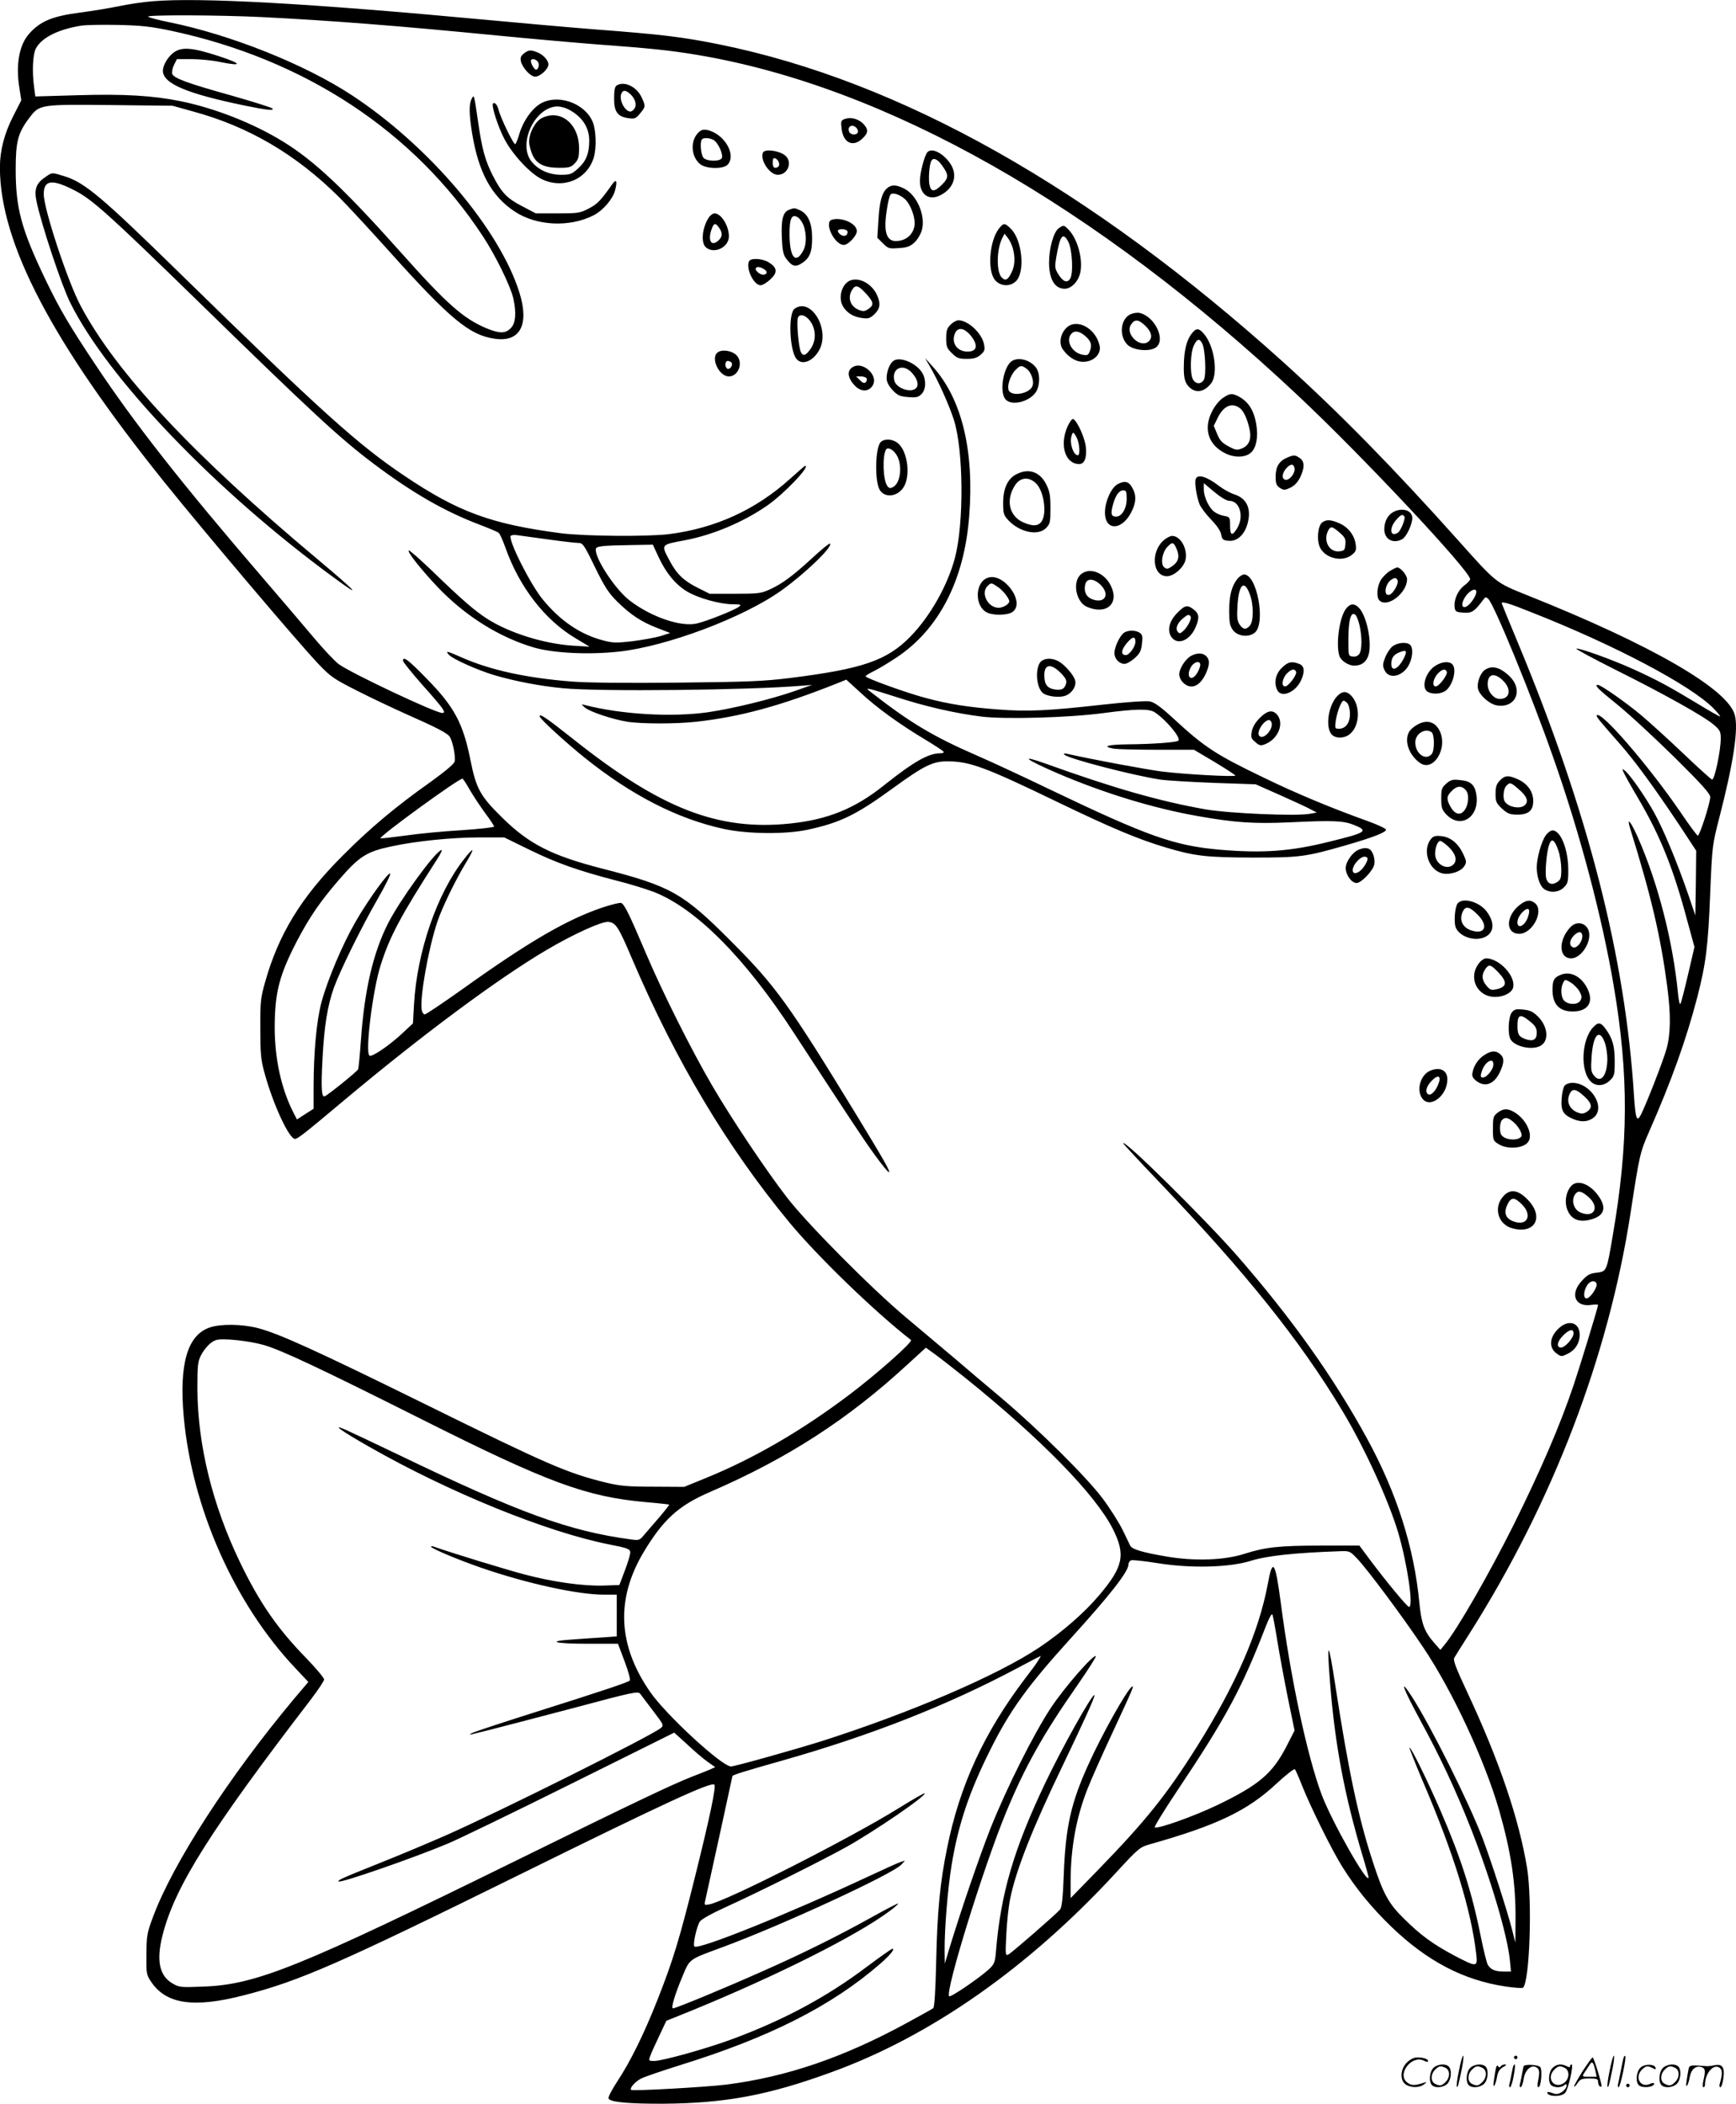 <svg version="1.0" xmlns="http://www.w3.org/2000/svg"
  viewBox="0 0 990.663 1200.117"
 preserveAspectRatio="xMidYMid meet">
<g transform="translate(-0.048,1200.728) scale(0.1,-0.1)"
fill="#000000" stroke="none">
<path d="M870 12000 c-52 -4 -140 -17 -195 -29 -55 -11 -152 -27 -215 -35
-160 -21 -229 -49 -293 -121 -56 -62 -77 -175 -57 -302 l12 -78 -46 -90 c-51
-100 -76 -196 -76 -295 1 -430 297 -995 939 -1794 235 -292 770 -923 881
-1039 68 -71 87 -84 220 -151 80 -41 204 -99 275 -131 183 -81 243 -112 254
-134 17 -30 32 -114 26 -138 -3 -14 -54 -56 -138 -117 -201 -142 -347 -265
-502 -421 -237 -237 -366 -449 -443 -725 -24 -85 -27 -112 -26 -260 0 -140 3
-178 23 -250 48 -179 141 -380 175 -380 15 0 55 31 281 221 448 375 877 693
1153 856 154 91 317 165 354 161 43 -4 58 -28 137 -214 248 -580 540 -1069
895 -1499 162 -196 490 -513 695 -672 13 -10 -196 -195 -354 -314 -272 -205
-544 -363 -820 -475 l-120 -49 -175 1 c-148 0 -190 4 -270 23 -224 55 -328
100 -1040 451 -622 306 -829 400 -949 431 -91 23 -211 25 -274 3 -127 -43
-175 -208 -148 -509 47 -519 288 -1064 634 -1431 l77 -82 -83 -98 c-372 -445
-689 -936 -802 -1239 -35 -93 -38 -108 -39 -216 -1 -110 0 -117 26 -156 85
-129 243 -153 532 -78 316 81 542 180 1576 690 819 404 1089 529 1107 511 11
-10 -25 -182 -108 -516 -91 -366 -127 -484 -216 -710 -79 -200 -157 -357 -230
-467 -30 -46 -53 -89 -50 -97 8 -21 115 -31 317 -30 350 3 594 48 953 179 567
205 1128 598 1626 1139 127 138 137 146 190 161 387 109 562 193 728 349 52
48 98 84 103 80 4 -5 23 -47 41 -94 48 -120 166 -360 228 -460 79 -126 166
-233 283 -346 203 -195 410 -303 648 -339 52 -8 98 -11 102 -7 38 38 53 493
23 682 -46 280 -159 613 -339 998 -66 141 -84 187 -77 201 6 10 45 74 89 142
474 749 791 1578 917 2394 51 333 54 347 106 466 127 288 212 525 275 767 50
194 62 291 74 597 11 266 12 272 51 424 82 318 111 510 89 590 -40 148 -476
400 -1183 682 -182 73 -176 68 -393 311 -370 414 -680 730 -999 1018 -1104
995 -2185 1604 -3220 1814 -210 42 -319 56 -715 86 -140 11 -421 36 -625 55
-996 93 -1626 128 -1895 105z m621 -90 c399 -20 772 -49 1344 -105 193 -19
445 -41 560 -50 325 -24 428 -35 585 -61 1079 -181 2269 -855 3427 -1943 368
-345 983 -1001 983 -1048 0 -6 -16 -23 -35 -37 -36 -28 -60 -83 -53 -126 3
-22 9 -25 50 -28 48 -3 62 6 113 74 12 17 15 17 29 4 35 -35 249 -557 369
-901 154 -436 280 -914 346 -1304 87 -511 85 -902 -5 -1425 -35 -207 -35 -206
-91 -213 -39 -4 -54 -12 -85 -46 -70 -74 -41 -151 52 -138 22 3 40 3 40 0 0
-12 -101 -343 -139 -456 -78 -232 -188 -486 -342 -797 -142 -284 -324 -601
-396 -687 l-23 -28 -35 40 c-57 65 -73 109 -85 230 -30 315 -129 626 -298 935
-192 352 -433 690 -743 1045 -181 207 -649 669 -649 640 0 -3 91 -101 203
-218 498 -522 804 -903 1047 -1307 126 -209 264 -510 320 -698 52 -179 88
-422 61 -422 -10 0 -134 150 -225 272 l-58 78 -217 0 c-241 0 -319 -9 -436
-46 -116 -38 -287 -44 -450 -16 -139 24 -195 41 -205 62 -4 8 -24 49 -44 91
-21 42 -72 123 -115 180 -93 123 -359 387 -576 571 -83 69 -206 174 -275 233
-69 58 -190 160 -270 227 -197 165 -562 533 -678 683 -119 154 -316 448 -428
640 -119 204 -283 531 -378 755 -95 223 -122 279 -141 286 -7 3 -55 -9 -107
-26 -205 -70 -416 -192 -802 -468 -110 -78 -205 -142 -212 -142 -6 0 -14 11
-17 25 -12 67 37 347 89 503 26 79 104 240 165 340 22 36 38 67 35 69 -2 3
-23 -19 -45 -48 -156 -196 -271 -531 -288 -832 l-6 -108 -61 -57 c-74 -69
-172 -136 -187 -127 -26 16 18 372 63 514 52 165 114 282 322 605 21 32 32 56
25 54 -39 -13 -237 -286 -305 -420 -85 -169 -134 -380 -154 -666 -6 -84 -13
-158 -16 -165 -5 -12 -173 -148 -191 -154 -18 -6 -21 48 -12 217 10 186 28
298 65 403 36 99 157 345 249 505 42 73 75 138 72 145 -5 17 -126 -149 -198
-275 -76 -132 -159 -330 -194 -458 -28 -105 -45 -287 -45 -486 l0 -122 -47
-30 -48 -31 -19 37 c-70 136 -108 308 -108 491 1 197 26 294 126 488 74 140
130 223 244 355 114 131 155 157 297 187 138 30 345 51 502 51 l141 0 143 -70
c155 -76 277 -119 492 -175 77 -19 173 -49 216 -65 241 -93 521 -374 801 -804
322 -493 398 -609 463 -698 39 -54 75 -98 80 -98 11 0 -26 66 -181 320 -390
639 -465 743 -722 1000 -270 271 -342 312 -725 410 -297 76 -425 141 -581 295
-122 120 -146 163 -178 322 -42 214 -94 310 -252 470 -104 107 -134 129 -134
101 0 -7 50 -69 111 -138 124 -139 138 -160 113 -160 -39 0 -518 226 -590 278
-23 17 -88 86 -145 154 -57 68 -185 218 -284 333 -468 544 -739 889 -962 1225
-150 225 -203 316 -283 482 -138 288 -170 407 -170 629 0 159 13 209 78 294
58 77 60 77 467 73 l350 -4 115 -32 c318 -86 590 -245 837 -491 45 -45 174
-184 286 -309 345 -384 456 -476 599 -497 146 -22 200 79 143 262 -113 362
-516 837 -955 1126 -269 177 -692 346 -1046 418 -60 12 -113 26 -118 31 -14
11 398 10 645 -2z m-515 -78 c764 -163 1388 -574 1781 -1174 71 -108 155 -279
172 -350 19 -82 15 -145 -14 -173 -30 -31 -63 -31 -135 -2 -135 56 -229 139
-498 441 -318 356 -489 517 -667 626 -169 104 -388 190 -584 230 -159 32 -322
42 -587 34 l-242 -7 -7 54 c-12 85 -8 185 10 219 32 62 127 110 260 131 27 4
122 6 210 4 131 -3 186 -9 301 -33z m7441 -3228 c-22 -42 -55 -70 -68 -57 -14
14 12 66 43 87 30 21 43 5 25 -30z m321 -89 c476 -187 913 -418 1042 -550 24
-25 40 -45 36 -45 -5 0 -63 33 -130 74 -159 96 -229 134 -361 194 -123 56
-313 124 -329 119 -6 -2 95 -56 224 -121 275 -137 504 -265 560 -313 36 -31
40 -39 40 -79 0 -70 -35 -234 -49 -234 -5 0 -78 66 -162 146 -85 81 -194 180
-244 222 -87 73 -229 172 -246 172 -23 0 0 -23 108 -110 65 -52 211 -187 326
-300 160 -158 207 -211 207 -230 0 -33 -60 -220 -71 -220 -4 0 -49 60 -98 133
-180 263 -452 579 -478 554 -6 -6 11 -27 131 -163 87 -99 193 -244 340 -464
l96 -146 -2 -184 -3 -185 -39 115 c-65 189 -144 379 -198 475 -52 93 -136 213
-165 236 -15 12 -16 12 -9 -6 4 -11 41 -78 83 -149 128 -217 202 -401 282
-701 l41 -150 -36 -155 c-20 -85 -39 -161 -44 -169 -4 -8 -10 18 -14 60 -29
296 -113 625 -228 887 -42 95 -67 124 -44 50 120 -386 173 -612 211 -901 21
-161 19 -267 -4 -352 -19 -69 -116 -317 -147 -378 -23 -43 -30 -23 -39 108
-49 792 -263 1627 -664 2589 -50 120 -91 220 -91 222 0 12 44 -1 168 -51z
m-6057 -1013 c18 -31 56 -89 85 -129 30 -40 54 -76 54 -81 0 -5 -84 -14 -187
-21 -104 -6 -249 -20 -323 -31 -74 -10 -136 -17 -138 -15 -10 10 455 348 468
340 5 -3 23 -31 41 -63z m6431 -2827 c-6 -29 -41 -75 -58 -75 -26 0 -11 72 20
92 19 14 41 3 38 -17z m-7605 -341 c102 -30 319 -132 903 -425 719 -361 935
-440 1275 -471 72 -6 132 -13 134 -14 2 -2 -25 -36 -60 -77 -35 -40 -74 -86
-87 -101 -21 -25 -27 -27 -70 -21 -352 47 -636 150 -1325 482 -144 69 -282
134 -307 145 -81 35 -23 -7 135 -97 459 -262 1018 -489 1375 -559 97 -19 115
-25 117 -42 2 -10 -12 -57 -30 -104 l-32 -85 -89 -3 c-115 -4 -289 20 -451 63
-100 26 -414 122 -522 160 -7 2 -13 2 -13 -1 0 -10 157 -76 285 -120 260 -90
553 -154 701 -154 l74 0 0 -119 0 -119 -82 -6 c-46 -3 -125 -8 -175 -12 -149
-10 -96 -24 91 -24 l173 0 38 -101 c22 -58 34 -104 29 -109 -12 -11 -149 -57
-551 -184 -183 -58 -341 -110 -350 -116 -16 -10 -16 -10 2 -6 11 3 58 14 105
26 47 12 255 66 464 121 359 96 379 100 391 82 7 -10 41 -54 74 -98 59 -78 61
-80 42 -96 -55 -45 -920 -477 -1226 -612 -93 -41 -262 -112 -375 -157 -220
-88 -244 -99 -237 -106 10 -11 428 134 623 216 54 22 368 174 696 337 l596
296 74 -67 c40 -38 92 -82 116 -99 l44 -31 -29 -13 c-15 -7 -62 -25 -103 -41
-114 -45 -319 -142 -980 -467 -1271 -625 -1509 -721 -1815 -731 -122 -5 -132
-4 -170 18 -76 44 -94 133 -56 279 71 276 272 594 846 1342 41 54 75 105 75
113 0 9 -46 64 -103 123 -164 168 -266 316 -377 546 -157 326 -241 667 -243
985 0 138 2 159 20 195 24 45 59 80 88 88 40 11 189 -5 272 -29z m4003 -188
c432 -348 741 -664 841 -861 74 -147 60 -215 -77 -377 -83 -99 -211 -211 -344
-300 -238 -159 -739 -374 -1245 -535 -153 -48 -492 -143 -513 -143 -52 0 -371
294 -462 426 -184 266 -196 529 -37 796 113 188 200 267 382 345 441 191 783
412 1124 726 l105 96 50 -36 c28 -20 107 -82 176 -137z m2234 -1029 c59 -61
265 -338 381 -512 166 -248 348 -640 430 -923 69 -242 95 -416 94 -622 l-1
-135 -19 75 c-31 119 -117 384 -166 515 -76 202 -296 643 -406 814 -76 117
-49 44 46 -131 113 -207 203 -398 290 -619 114 -289 210 -612 224 -757 l6 -62
-42 0 c-49 0 -76 12 -91 40 -6 11 -24 84 -40 163 -50 250 -114 449 -228 712
-74 171 -171 369 -178 362 -2 -2 32 -88 76 -192 176 -410 276 -734 305 -988 8
-73 3 -73 -127 -5 -120 64 -190 115 -286 210 -87 85 -118 141 -177 323 -82
249 -139 517 -214 1005 -40 261 -50 268 -31 24 28 -359 83 -649 186 -993 19
-62 34 -118 34 -123 0 -52 -208 314 -267 470 -83 222 -177 662 -233 1091 -32
243 -47 265 -75 111 -51 -272 -181 -571 -403 -925 -175 -278 -293 -425 -568
-708 l-154 -158 0 93 c0 192 32 367 96 529 20 52 85 198 144 324 118 254 124
269 110 260 -28 -17 -175 -279 -250 -447 -98 -216 -129 -355 -139 -624 -5
-136 -11 -186 -21 -200 -22 -26 -272 -244 -294 -256 -18 -10 -19 -6 -13 113 3
68 13 160 22 204 33 163 127 401 295 750 127 265 192 407 186 412 -11 11 -188
-306 -281 -502 -179 -376 -254 -630 -281 -960 -5 -62 -10 -73 -38 -100 -55
-51 -221 -164 -229 -156 -25 24 195 734 323 1045 108 262 212 448 409 730 61
88 108 162 105 165 -13 13 -178 -177 -255 -292 -101 -153 -253 -457 -347 -692
-63 -161 -167 -463 -236 -690 l-24 -80 -1 75 c-1 122 18 356 40 488 38 231 99
413 220 656 114 228 211 362 459 636 227 250 330 382 330 422 0 10 7 21 15 24
8 3 76 -4 150 -16 191 -31 411 -25 533 13 92 29 250 46 511 55 52 2 56 0 95
-41z m-455 -467 c12 -74 39 -220 60 -325 l39 -190 -45 -88 c-81 -158 -157
-222 -397 -338 -130 -62 -333 -135 -356 -127 -5 2 53 97 130 212 276 412 368
584 501 928 19 50 36 82 40 75 4 -6 16 -73 28 -147z m-1365 -117 c-9 -16 -43
-62 -75 -103 -234 -309 -372 -609 -444 -966 -40 -195 -56 -363 -62 -641 -4
-174 -10 -266 -17 -272 -6 -5 -75 -43 -152 -85 -362 -197 -685 -307 -1029
-351 -114 -14 -535 -38 -543 -30 -10 10 23 47 56 64 21 11 119 44 217 75 514
159 869 338 1148 580 56 49 87 86 70 86 -5 0 -70 -46 -145 -102 -225 -170
-471 -303 -765 -412 -144 -54 -402 -126 -449 -126 -32 0 -33 1 -23 28 5 15 28
66 51 114 l41 87 151 61 c487 200 937 426 1123 565 29 21 51 41 49 43 -3 2
-70 -33 -149 -77 -200 -111 -398 -209 -622 -308 -210 -94 -498 -213 -514 -213
-13 0 9 75 55 185 42 99 32 92 230 165 331 122 972 417 1019 471 l20 22 -25
-8 c-14 -4 -97 -42 -185 -83 -467 -218 -970 -420 -992 -399 -10 10 13 114 31
142 8 13 71 48 153 85 187 85 551 267 684 341 161 90 458 293 446 306 -3 2
-69 -36 -148 -85 -279 -173 -980 -529 -1081 -549 -27 -5 -29 -4 -24 18 15 65
156 711 156 714 0 6 66 27 286 89 507 144 940 314 1344 529 69 37 127 67 129
67 2 0 -5 -12 -15 -27z M2990 11702 c-18 -14 -21 -25 -17 -45 10 -38 55 -87
81 -87 29 0 76 43 76 70 0 24 -31 57 -66 70 -36 14 -49 12 -74 -8z m79 -46
c12 -14 5 -46 -10 -46 -9 0 -29 33 -29 49 0 16 25 14 39 -3z M3520 11520 c-11
-7 -15 -27 -15 -75 0 -77 20 -103 82 -112 35 -5 42 -2 66 27 32 38 33 42 7 96
-29 58 -98 90 -140 64z m78 -50 c31 -29 39 -68 18 -88 -12 -13 -20 -14 -34 -6
-25 16 -45 62 -38 90 8 29 25 31 54 4z M2692 11443 c-16 -29 -15 -89 3 -198
36 -220 110 -357 242 -444 125 -83 314 -92 451 -22 53 27 109 92 122 141 15
55 8 70 -16 36 -66 -94 -84 -112 -133 -138 -50 -26 -61 -28 -178 -28 l-125 0
-80 42 c-85 44 -116 77 -165 173 -43 84 -62 152 -83 299 -25 170 -24 166 -38
139z M3083 11415 c-49 -30 -98 -100 -119 -172 -8 -29 -19 -55 -23 -58 -9 -5
-85 151 -96 198 -7 27 -22 43 -31 34 -11 -11 28 -132 64 -201 47 -91 151 -202
217 -232 122 -57 256 0 294 125 17 59 13 160 -8 207 -48 106 -201 157 -298 99z
m160 -31 c78 -40 120 -102 120 -179 0 -73 -18 -118 -64 -159 -35 -32 -45 -36
-96 -36 -70 0 -133 29 -171 78 -78 102 23 312 151 312 15 0 42 -7 60 -16z
M3093 11334 c-38 -19 -73 -84 -73 -135 0 -19 9 -52 19 -75 24 -53 68 -74 153
-74 56 0 68 3 89 26 20 21 24 36 24 87 -1 139 -106 223 -212 171z M4820 11328
c-20 -7 -22 -13 -17 -54 9 -82 65 -109 119 -57 35 33 35 53 3 86 -28 27 -71
38 -105 25z m70 -53 c6 -8 9 -19 5 -25 -10 -16 -42 -12 -49 6 -12 32 21 47 44
19z M3983 11248 c-45 -48 -38 -137 14 -178 35 -27 132 -28 156 -2 52 57 -21
178 -118 198 -24 4 -35 0 -52 -18z m89 -39 c27 -15 60 -89 46 -106 -15 -18
-83 -16 -102 3 -16 15 -23 94 -9 107 10 10 42 8 65 -4z M4354 11136 c-17 -43
39 -126 85 -126 60 0 86 77 40 112 -36 27 -116 37 -125 14z m90 -53 c8 -19 -1
-33 -20 -33 -9 0 -14 11 -14 30 0 21 4 28 14 24 8 -3 17 -12 20 -21z M5292
11138 c-17 -21 -42 -119 -42 -163 0 -79 53 -115 118 -81 81 42 101 121 49 189
-43 56 -102 82 -125 55z m81 -70 c42 -57 43 -74 4 -113 -45 -45 -64 -45 -73 1
-6 35 0 117 12 135 11 18 33 9 57 -23z M259 10997 c-52 -35 -65 -69 -50 -139
27 -130 142 -476 192 -577 214 -433 834 -1079 1509 -1572 163 -120 128 -81
-95 106 -709 593 -1151 1064 -1354 1447 -74 138 -211 554 -211 638 0 82 49 87
180 19 98 -51 193 -136 695 -625 666 -650 816 -788 1010 -934 221 -166 403
-270 600 -345 55 -21 105 -42 111 -47 6 -4 24 -43 39 -86 80 -225 225 -412
400 -516 l80 -48 -97 6 c-164 11 -359 72 -484 151 -73 46 -151 114 -316 274
-71 68 -131 121 -135 118 -9 -9 69 -107 166 -210 157 -164 348 -284 546 -343
112 -33 316 -43 488 -24 274 30 712 195 927 349 137 98 294 250 277 267 -3 4
-48 -33 -100 -81 -113 -104 -174 -149 -245 -181 -48 -22 -66 -24 -198 -24
l-144 0 -68 34 c-81 41 -120 78 -161 156 -49 92 -51 89 87 115 159 30 333 103
469 197 96 66 251 228 218 228 -2 0 -39 -32 -82 -71 -199 -180 -429 -285 -695
-319 -125 -15 -478 -12 -615 5 -398 52 -587 121 -892 326 -267 179 -475 366
-1285 1158 -448 438 -541 516 -658 553 -74 22 -68 23 -109 -5z m2869 -2067
c79 -11 156 -20 172 -20 26 0 33 -9 95 -137 56 -114 77 -147 128 -198 77 -76
139 -116 230 -151 l72 -28 -57 -18 c-32 -9 -104 -22 -160 -29 -89 -10 -112
-10 -166 5 -128 33 -244 111 -343 232 -71 85 -199 340 -184 364 3 5 20 7 38 4
17 -2 96 -13 175 -24z m630 -99 c43 -93 98 -159 163 -198 63 -38 189 -73 263
-73 46 -1 49 -2 32 -15 -25 -19 -186 -83 -241 -95 -89 -20 -257 37 -378 129
-80 59 -197 234 -197 293 0 20 30 23 211 26 l115 2 32 -69z M5062 10933 c-29
-26 -43 -77 -49 -185 l-6 -97 32 -32 c30 -30 35 -31 91 -27 49 3 65 10 90 33
17 16 35 47 41 69 23 84 -29 204 -104 239 -45 22 -70 21 -95 0z m102 -61 c29
-26 56 -92 56 -138 0 -48 -33 -89 -81 -99 -75 -17 -99 34 -79 167 6 45 16 88
22 95 11 14 52 2 82 -25z M4502 10810 c-34 -14 -44 -55 -40 -157 3 -73 8 -98
24 -120 32 -43 50 -50 81 -33 52 30 68 64 68 148 0 86 -23 139 -70 160 -30 14
-32 14 -63 2z m85 -91 c16 -47 16 -105 -1 -138 -43 -83 -78 -47 -80 83 -1 97
12 126 48 103 12 -8 26 -29 33 -48z M4045 10766 c-37 -56 -46 -143 -17 -169
46 -42 132 -1 132 62 0 60 -44 131 -82 131 -9 0 -25 -11 -33 -24z m59 -58 c21
-30 20 -51 -4 -73 -40 -36 -62 -1 -39 64 13 37 22 39 43 9z M4748 10754 c-48
-14 14 -144 68 -144 25 0 74 52 74 79 0 43 -85 81 -142 65z m88 -65 c3 -6 1
-16 -5 -22 -13 -13 -42 0 -49 21 -5 15 44 16 54 1z M5701 10703 c-53 -67 -67
-233 -25 -290 30 -40 90 -44 124 -8 51 54 33 234 -30 296 -35 36 -43 36 -69 2z
m79 -111 c15 -54 12 -103 -8 -141 -20 -41 -34 -48 -55 -27 -32 33 -30 165 5
229 l11 21 18 -23 c10 -12 23 -39 29 -59z M6042 10705 c-29 -21 -55 -113 -55
-195 0 -95 32 -150 89 -150 39 0 80 43 90 96 14 75 -16 185 -64 237 -30 32
-31 32 -60 12z m55 -77 c23 -46 30 -186 9 -213 -18 -25 -42 -13 -70 34 -16 28
-17 38 -7 96 21 120 37 140 68 83z M4274 10515 c-17 -43 29 -135 67 -135 11 0
36 15 55 33 43 39 41 67 -9 98 -39 23 -105 26 -113 4z m93 -48 c15 -11 8 -27
-11 -27 -20 0 -50 26 -42 38 7 11 31 6 53 -11z M4861 10410 c-55 -13 -82 -101
-48 -154 24 -36 59 -57 107 -63 35 -5 45 -2 71 22 33 33 36 61 13 112 -28 58
-92 96 -143 83z m88 -85 c38 -43 39 -59 6 -81 -21 -14 -30 -14 -55 -4 -50 21
-65 74 -34 118 18 27 36 20 83 -33z M4535 10246 c-38 -27 -29 -243 12 -288 33
-37 96 -10 130 55 61 118 -50 300 -142 233z m92 -75 c30 -45 31 -107 1 -151
-28 -41 -44 -47 -57 -22 -13 24 -26 174 -17 197 10 26 48 14 73 -24z M6453
10215 c-58 -25 -69 -123 -19 -174 32 -32 123 -42 161 -17 61 40 -2 177 -91
198 -12 3 -35 0 -51 -7z m84 -67 c34 -33 42 -65 21 -86 -47 -47 -140 39 -103
94 21 32 43 30 82 -8z M5425 10155 c-20 -19 -25 -34 -25 -78 0 -47 4 -57 33
-85 28 -28 40 -32 84 -32 40 0 58 5 79 23 23 20 26 28 20 60 -12 63 -91 137
-146 137 -11 0 -32 -11 -45 -25z m115 -62 c41 -51 38 -87 -8 -91 -64 -6 -105
44 -83 101 16 40 52 36 91 -10z M6085 10136 c-35 -35 -43 -91 -18 -124 36 -49
83 -74 128 -68 53 6 89 47 81 89 -21 102 -132 162 -191 103z m112 -49 c30 -27
36 -48 23 -82 -9 -24 -14 -27 -43 -21 -62 12 -98 84 -61 121 19 19 49 12 81
-18z M6801 10104 c-30 -38 -44 -98 -45 -185 -1 -56 4 -82 17 -103 37 -55 96
-53 140 6 40 54 17 210 -40 278 -31 37 -46 38 -72 4z m60 -56 c17 -31 24 -180
10 -206 -15 -28 -47 -28 -63 1 -18 33 -15 155 6 195 19 38 31 40 47 10z M4096
9997 c-42 -31 7 -137 64 -137 55 0 84 80 43 121 -26 26 -82 35 -107 16z m81
-62 c5 -16 -14 -38 -26 -31 -18 12 -13 48 6 44 9 -2 18 -7 20 -13z M5098 9948
c-21 -16 -38 -60 -38 -99 0 -19 11 -42 33 -66 29 -31 41 -37 89 -41 47 -4 59
-1 77 17 26 26 28 81 5 120 -34 58 -130 97 -166 69z m104 -65 c33 -35 43 -70
28 -88 -27 -33 -115 -4 -126 41 -17 69 48 100 98 47z M5305 9920 c48 -81 112
-224 139 -308 55 -174 58 -589 6 -787 -42 -158 -141 -333 -254 -449 -134 -137
-273 -185 -691 -237 -144 -18 -241 -22 -633 -26 -292 -3 -516 -1 -606 6 -258
20 -466 65 -629 137 -89 39 -95 40 -76 17 20 -24 160 -87 259 -117 115 -34
263 -63 394 -75 202 -20 1065 -11 1356 14 l65 5 -100 -35 c-131 -46 -351 -100
-495 -121 -206 -29 -492 -13 -705 42 -18 5 -18 3 3 -15 28 -24 156 -67 242
-81 83 -13 279 -13 395 0 250 28 479 90 803 219 l52 21 80 -73 c93 -87 225
-182 367 -267 57 -34 105 -66 108 -71 4 -5 -5 -9 -19 -9 -67 0 -150 -47 -320
-182 -167 -134 -323 -197 -539 -219 -411 -42 -738 86 -1238 484 -153 121 -189
145 -189 128 0 -13 139 -141 254 -234 270 -217 534 -352 799 -409 135 -29 352
-31 477 -4 185 40 276 84 485 236 180 131 230 155 315 154 126 -1 213 -33 625
-232 311 -150 462 -213 620 -260 165 -49 229 -56 495 -57 268 0 301 4 530 70
153 44 230 74 230 89 0 6 -48 29 -107 50 -204 73 -408 158 -591 247 -276 133
-337 173 -516 338 -73 67 -108 92 -135 97 -21 4 -135 -4 -271 -19 -311 -35
-427 -40 -595 -27 -163 12 -284 31 -410 65 -105 27 -345 114 -345 124 0 4 21
17 48 30 26 13 83 47 128 77 242 160 387 441 415 804 30 377 -42 672 -207 855
l-45 50 26 -45z m-190 -1889 c166 -54 335 -93 489 -112 134 -16 495 -6 691 20
188 25 262 26 295 5 66 -44 151 -146 135 -162 -9 -10 -151 -20 -287 -21 -116
-1 -154 -12 -80 -25 20 -3 131 -6 247 -6 l209 0 118 -70 c65 -39 118 -74 118
-77 0 -9 -293 7 -420 23 -91 12 -389 67 -540 101 -17 4 -22 2 -15 -5 22 -23
394 -119 546 -142 42 -6 181 -14 310 -19 l235 -8 140 -62 c76 -34 155 -70 174
-81 l35 -18 -38 -7 c-77 -15 -464 2 -597 25 -260 46 -518 119 -910 260 -157
56 -120 26 65 -54 266 -114 551 -201 805 -245 208 -37 321 -44 520 -35 249 12
306 9 365 -14 88 -35 75 -44 -137 -96 -223 -56 -383 -67 -628 -46 -260 23
-411 77 -965 342 -143 69 -330 156 -415 193 -260 113 -390 192 -620 372 -25
20 -5 15 155 -36z M5777 9949 c-48 -28 -75 -169 -41 -217 29 -41 129 -22 172
33 27 34 30 109 6 143 -31 44 -97 64 -137 41z m80 -44 c30 -21 48 -78 33 -105
-21 -38 -106 -54 -130 -25 -17 21 3 88 35 121 28 28 34 29 62 9z M4855 9904
c-21 -22 -12 -60 23 -96 30 -33 71 -37 95 -10 57 62 -59 165 -118 106z m91
-55 c3 -6 1 -16 -5 -22 -8 -8 -17 -5 -33 11 l-22 22 26 0 c15 0 30 -5 34 -11z
M6979 9737 c-20 -13 -46 -45 -62 -77 -51 -100 -21 -192 78 -240 54 -26 117
-23 147 8 28 27 39 89 28 155 -13 83 -45 133 -102 163 -37 19 -49 18 -89 -9z
m99 -60 c20 -16 40 -60 52 -113 14 -60 0 -97 -42 -115 -28 -11 -36 -10 -77 12
-36 19 -50 34 -65 71 l-19 46 24 49 c34 67 82 86 127 50z M6091 9571 c-45
-105 -11 -211 68 -211 30 0 44 35 38 96 -5 53 -51 154 -73 161 -6 2 -21 -19
-33 -46z m54 -61 c16 -31 21 -100 6 -100 -24 0 -47 64 -37 105 8 32 12 31 31
-5z M5026 9485 c-31 -31 -35 -225 -5 -273 28 -45 95 -40 132 10 46 62 29 212
-30 258 -30 24 -76 26 -97 5z m86 -66 c40 -53 31 -166 -15 -190 -16 -9 -23 -8
-33 6 -25 34 -29 172 -7 208 9 14 35 3 55 -24z M7344 9396 c-45 -20 -64 -52
-64 -108 0 -39 4 -50 24 -64 23 -14 28 -14 60 1 23 11 42 31 56 59 26 55 26
91 -2 110 -27 19 -34 19 -74 2z m44 -60 c5 -25 -25 -66 -48 -66 -27 0 -26 37
2 67 24 26 41 25 46 -1z M5801 9302 c-50 -25 -76 -81 -76 -164 0 -60 3 -70 30
-99 65 -69 171 -91 216 -43 22 23 24 34 24 112 0 72 -4 96 -24 136 -36 72
-100 94 -170 58z m116 -57 c42 -47 58 -170 27 -213 -19 -28 -55 -28 -110 -2
-75 37 -94 125 -43 206 31 51 85 54 126 9z M6824 9275 c-8 -21 5 -102 22 -145
8 -19 38 -58 65 -86 32 -33 54 -64 58 -85 6 -31 11 -34 44 -37 47 -4 90 35
107 99 23 85 -5 145 -79 167 -21 7 -59 28 -84 47 -70 54 -122 69 -133 40z
m192 -125 c60 0 85 -90 44 -157 -28 -46 -40 -41 -40 16 0 47 -1 49 -33 55 -18
3 -43 13 -55 22 -31 21 -62 86 -62 129 l0 36 61 -51 c36 -30 70 -50 85 -50z
M6378 9245 c-36 -20 -71 -97 -72 -158 -2 -113 102 -108 155 8 23 49 24 87 4
124 -21 42 -44 49 -87 26z m52 -84 c0 -54 -28 -101 -60 -101 -28 0 -32 15 -20
62 15 58 36 88 60 88 17 0 20 -7 20 -49z M7951 9086 c-32 -18 -50 -53 -51 -97
0 -58 49 -86 102 -58 24 13 57 83 58 121 0 44 -58 62 -109 34z m64 -26 c7 -11
-21 -82 -38 -92 -43 -27 -51 24 -11 71 27 32 39 38 49 21z M7546 9027 c-26
-19 -33 -104 -12 -145 32 -61 127 -83 181 -40 23 18 26 27 22 59 -7 52 -42 98
-91 120 -49 22 -76 24 -100 6z m99 -58 c31 -27 36 -37 33 -68 -3 -32 -6 -36
-35 -39 -58 -6 -93 61 -63 119 14 26 23 24 65 -12z M6646 8929 c-81 -64 -71
-209 14 -209 40 0 98 52 106 95 12 63 -29 135 -77 135 -9 0 -28 -9 -43 -21z
m70 -56 c18 -43 9 -73 -31 -99 -21 -14 -28 -14 -41 -3 -22 18 -12 84 17 115
30 32 37 30 55 -13z M7932 8750 c-18 -11 -41 -34 -52 -52 -22 -37 -26 -98 -8
-116 45 -45 158 42 158 121 0 23 -37 67 -56 67 -5 0 -24 -9 -42 -20z m44 -54
c7 -18 -24 -73 -45 -81 -35 -14 -30 55 6 83 22 16 32 15 39 -2z M6170 8732
c-52 -42 -30 -160 34 -187 111 -47 185 19 136 120 -36 75 -120 108 -170 67z
m111 -61 c57 -57 22 -111 -51 -81 -33 14 -46 45 -36 85 9 35 49 33 87 -4z
M7061 8704 c-32 -41 -46 -94 -46 -181 0 -67 4 -86 21 -110 27 -36 89 -44 125
-15 64 53 13 332 -61 332 -10 0 -28 -12 -39 -26z m71 -85 c23 -59 23 -156 1
-181 -22 -25 -39 -23 -59 7 -13 20 -16 42 -12 103 7 125 38 156 70 71z M5634
8710 c-72 -29 -72 -165 1 -198 37 -17 116 -15 143 4 78 54 -53 232 -144 194z
m62 -52 c28 -19 64 -65 64 -81 0 -16 -35 -37 -61 -37 -61 0 -104 84 -63 124
20 20 22 20 60 -6z M7682 8535 c-37 -46 -59 -198 -39 -267 8 -29 51 -58 86
-58 42 0 71 22 82 64 19 71 -11 217 -54 264 -27 29 -51 28 -75 -3z m77 -96
c15 -68 14 -141 -2 -163 -8 -11 -23 -17 -38 -14 -24 3 -24 4 -24 103 1 108 15
156 40 135 7 -6 18 -34 24 -61z M6720 8512 c-47 -46 -60 -100 -36 -137 33 -50
103 -25 137 49 25 56 24 81 -7 105 -37 29 -51 27 -94 -17z m75 -22 c7 -12 -17
-60 -43 -83 -17 -15 -21 -16 -31 -3 -15 18 -1 51 33 78 24 20 32 22 41 8z
M6417 8399 c-24 -14 -57 -82 -57 -117 0 -33 27 -62 58 -62 12 0 38 15 58 33
29 26 37 42 41 81 5 40 3 52 -12 63 -22 15 -63 17 -88 2z m63 -53 c0 -27 -35
-76 -55 -76 -34 0 -25 39 20 84 23 23 35 20 35 -8z M7947 8320 c-14 -11 -33
-40 -42 -64 -15 -38 -15 -48 -3 -73 27 -57 113 -32 144 43 17 41 18 86 2 102
-19 19 -72 14 -101 -8z m64 -69 c-32 -62 -71 -79 -71 -31 0 33 13 52 44 65 43
18 49 10 27 -34z M6800 8267 c-33 -16 -70 -73 -70 -107 0 -15 10 -36 23 -48
46 -43 98 -19 132 60 19 47 19 72 -1 92 -19 19 -50 20 -84 3z m50 -53 c0 -9
-8 -29 -17 -45 -32 -54 -67 -26 -38 30 17 33 55 43 55 15z M5948 8239 c-41
-23 -39 -146 2 -184 24 -21 96 -30 132 -16 36 14 62 54 54 86 -8 32 -61 92
-97 111 -32 16 -67 18 -91 3z m110 -75 c25 -27 31 -40 26 -57 -10 -31 -24 -38
-64 -33 -44 7 -60 29 -60 82 0 65 40 68 98 8z M7314 8196 c-36 -36 -45 -86
-24 -127 24 -44 102 -12 134 55 24 51 21 85 -10 96 -43 17 -65 11 -100 -24z
m83 -22 c5 -16 -41 -78 -60 -82 -27 -5 -21 44 8 74 25 25 45 28 52 8z M8193
8210 c-58 -35 -85 -128 -44 -150 29 -15 73 -12 100 6 42 30 67 124 39 152 -18
18 -59 15 -95 -8z m64 -36 c5 -16 -41 -78 -60 -82 -26 -5 -21 40 8 72 25 27
45 30 52 10z M8473 8185 c-26 -19 -46 -75 -38 -108 10 -38 66 -87 108 -94 109
-17 153 91 69 169 -53 50 -99 61 -139 33z m110 -66 c44 -48 32 -99 -24 -99
-35 0 -69 42 -69 84 0 62 42 69 93 15z M7626 8030 c-45 -54 -61 -164 -30 -208
18 -27 69 -30 103 -6 62 44 68 167 11 224 -28 28 -54 25 -84 -10z m64 -35 c7
-9 14 -35 14 -59 1 -51 -24 -86 -62 -86 -24 0 -24 2 -19 45 8 52 32 115 45
115 5 0 15 -7 22 -15z M7190 7912 c-25 -25 -41 -51 -46 -77 -6 -34 -4 -41 20
-61 22 -20 31 -22 54 -13 79 30 115 125 66 174 -25 24 -54 17 -94 -23z m66
-25 c14 -37 -44 -103 -69 -78 -19 19 23 89 56 91 4 0 10 -6 13 -13z M8083
7870 c-17 -10 -37 -28 -42 -39 -28 -51 -1 -129 61 -175 78 -57 164 84 113 184
-27 53 -77 64 -132 30z m86 -39 c18 -11 19 -104 2 -125 -34 -41 -94 1 -94 66
0 49 54 83 92 59z M8559 7554 c-19 -20 -24 -36 -24 -76 0 -44 4 -53 37 -84 32
-29 45 -34 88 -34 63 0 90 23 90 78 0 51 -30 95 -82 121 -58 27 -79 27 -109
-5z m108 -49 c46 -39 58 -69 36 -90 -25 -25 -93 -14 -115 19 -13 19 -8 74 8
90 21 22 25 21 71 -19z M8254 7537 c-26 -23 -29 -31 -29 -85 0 -53 4 -64 29
-91 81 -85 189 -16 172 109 -8 59 -32 82 -93 87 -42 5 -54 2 -79 -20z m111
-37 c23 -25 15 -94 -13 -122 -24 -25 -54 -12 -77 32 -21 40 -19 57 10 85 29
30 56 32 80 5z M8821 7241 c-24 -33 -51 -130 -51 -181 0 -54 18 -108 43 -125
33 -23 84 -19 112 10 22 21 25 33 25 98 0 118 -43 227 -90 227 -10 0 -28 -13
-39 -29z m73 -88 c9 -26 16 -73 16 -105 0 -49 -3 -60 -24 -73 -29 -19 -54 -10
-62 22 -8 32 2 150 17 192 14 40 31 29 53 -36z M8169 7224 c-56 -64 -16 -184
66 -200 44 -8 102 12 121 41 14 22 14 28 -4 67 -28 62 -72 99 -124 105 -34 4
-47 1 -59 -13z m96 -46 c42 -40 53 -78 30 -102 -37 -37 -105 2 -105 60 0 38
15 74 30 74 6 0 26 -15 45 -32z M7754 7160 c-35 -14 -74 -69 -74 -104 0 -40
33 -86 62 -86 27 0 94 70 101 106 6 31 -8 74 -26 86 -15 10 -36 9 -63 -2z m49
-46 c9 -10 -20 -61 -45 -78 -43 -30 -53 14 -13 58 23 25 45 33 58 20z M8319
6854 c-17 -21 -24 -116 -9 -143 26 -50 108 -75 163 -50 55 25 59 84 10 148
-42 54 -134 80 -164 45z m112 -63 c66 -65 45 -118 -36 -91 -51 17 -70 64 -45
111 16 29 38 23 81 -20z M8659 6833 c-68 -65 -62 -153 11 -153 75 0 142 128
92 173 -29 26 -59 20 -103 -20z m61 -57 c-11 -35 -41 -62 -54 -49 -14 14 -4
49 21 75 34 35 50 23 33 -26z M8962 6718 c-70 -75 -67 -178 5 -178 48 0 103
71 103 133 0 63 -65 90 -108 45z m68 -52 c0 -33 -32 -71 -53 -63 -23 9 -21 39
3 65 27 29 50 28 50 -2z M8441 6513 c-65 -82 -12 -193 92 -193 49 0 95 24 102
53 17 64 -78 167 -154 167 -11 0 -29 -12 -40 -27z m111 -54 c50 -53 48 -80 -6
-94 -35 -8 -40 -7 -62 18 -28 33 -30 63 -8 95 21 31 31 28 76 -19z M8904 6445
c-36 -15 -44 -31 -44 -85 0 -82 39 -123 115 -123 87 0 122 52 85 129 -35 72
-99 104 -156 79z m109 -92 c14 -25 16 -36 7 -52 -13 -26 -65 -28 -92 -4 -20
18 -24 73 -7 104 10 20 11 20 42 2 17 -10 40 -33 50 -50z M8626 6229 c-18 -27
-22 -119 -6 -150 23 -42 122 -65 171 -38 51 27 43 112 -15 168 -27 27 -45 35
-84 39 -43 4 -51 1 -66 -19z m107 -50 c29 -24 37 -37 37 -64 0 -40 -22 -51
-66 -35 -37 14 -44 26 -44 76 0 65 16 70 73 23z M9092 6147 c-68 -72 -75 -255
-11 -312 29 -27 75 -23 107 9 25 24 27 33 27 109 0 87 -12 130 -52 185 -28 38
-42 40 -71 9z m69 -95 c6 -20 12 -59 12 -86 -1 -96 -38 -142 -76 -95 -17 21
-19 34 -14 108 9 130 47 166 78 73z M8475 5991 c-36 -21 -63 -60 -71 -100 -5
-22 -1 -32 21 -50 51 -39 103 -19 136 53 24 52 24 79 1 99 -24 22 -50 21 -87
-2z m47 -62 c-3 -27 -39 -69 -59 -69 -15 0 -16 10 -4 43 21 54 69 74 63 26z
M8164 5900 c-56 -22 -83 -109 -48 -158 43 -62 144 13 144 108 0 51 -41 72 -96
50z m43 -81 c-16 -39 -42 -64 -57 -54 -19 12 -10 46 21 77 38 39 57 27 36 -23z
M8929 5814 c-7 -9 -15 -42 -17 -75 -5 -68 9 -91 65 -115 46 -20 86 -17 117 7
73 57 -14 199 -122 199 -16 0 -35 -7 -43 -16z m111 -60 c46 -41 50 -67 16 -89
-18 -12 -29 -13 -51 -5 -50 19 -69 66 -45 111 15 28 35 24 80 -17z M8546 5659
c-24 -19 -26 -27 -26 -90 0 -67 1 -70 33 -89 51 -32 144 -24 169 14 27 40 -9
121 -71 163 -42 28 -71 29 -105 2z m88 -50 c31 -25 57 -71 48 -85 -18 -27 -95
-21 -114 9 -12 19 -9 72 4 85 17 17 32 15 62 -9z M8966 5241 c-26 -29 -37 -80
-26 -121 18 -65 66 -90 138 -70 79 21 93 68 42 138 -49 67 -119 92 -154 53z
m99 -62 c66 -58 34 -122 -45 -89 -41 17 -56 74 -28 108 16 19 35 14 73 -19z
M8576 5179 c-54 -64 -25 -158 55 -179 132 -36 184 68 84 167 -55 55 -100 59
-139 12z m110 -43 c56 -56 35 -118 -34 -101 -59 15 -75 51 -47 105 20 39 39
38 81 -4z M8902 4435 c-58 -49 -67 -113 -20 -148 27 -20 29 -20 62 -4 45 21
71 61 71 110 0 67 -58 88 -113 42z m78 -34 c0 -27 -48 -81 -71 -81 -29 0 -23
34 12 69 35 35 59 40 59 12z M995 11710 c-33 -22 -65 -73 -65 -106 0 -73 133
-130 467 -199 126 -26 173 -31 157 -16 -5 5 -112 39 -239 75 -250 70 -322 97
-332 122 -3 9 1 31 10 50 l17 34 84 0 c46 0 118 -7 160 -16 133 -27 130 -11
-8 34 -145 47 -205 53 -251 22z M8326 194 c-10 -47 -15 -88 -12 -91 5 -6 9 7
30 110 7 37 10 67 6 67 -4 0 -15 -39 -24 -86z M8640 270 c0 -5 5 -10 10 -10 6
0 10 5 10 10 0 6 -4 10 -10 10 -5 0 -10 -4 -10 -10z M9186 194 c-10 -47 -15
-88 -12 -91 5 -6 9 7 30 110 7 37 10 67 6 67 -4 0 -15 -39 -24 -86z M9266 269
c-3 -8 -10 -41 -16 -74 -6 -33 -14 -68 -16 -77 -3 -10 -1 -18 3 -18 10 0 46
171 38 178 -2 3 -7 -1 -9 -9z M8029 241 c-38 -38 -41 -101 -7 -125 29 -20 79
-20 104 0 18 14 18 15 1 10 -53 -17 -69 -17 -92 -2 -69 45 21 166 94 126 12
-6 21 -7 21 -1 0 12 -25 21 -62 21 -19 0 -39 -10 -59 -29z M9030 189 c-28 -45
-49 -83 -47 -85 2 -3 12 7 21 21 14 21 24 25 66 25 43 0 50 -3 50 -19 0 -11 5
-23 10 -26 6 -3 10 -3 10 1 0 20 -44 164 -51 164 -4 0 -30 -37 -59 -81z m75 4
l7 -33 -42 0 c-42 0 -42 0 -28 23 8 12 21 32 29 44 15 25 22 18 34 -34z M8180
210 c-22 -22 -27 -79 -8 -98 19 -19 66 -14 88 8 22 22 27 79 8 98 -19 19 -66
14 -88 -8z m71 0 c25 -14 25 -54 -1 -80 -23 -23 -33 -24 -61 -10 -25 14 -25
54 1 80 23 23 33 24 61 10z M8390 210 c-22 -22 -27 -79 -8 -98 19 -19 66 -14
88 8 22 22 27 79 8 98 -19 19 -66 14 -88 -8z m71 0 c25 -14 25 -54 -1 -80 -23
-23 -33 -24 -61 -10 -25 14 -25 54 1 80 23 23 33 24 61 10z M8536 204 c-3 -16
-8 -47 -11 -69 -8 -51 10 -26 19 27 5 27 15 42 34 53 18 10 22 14 10 15 -9 0
-20 -5 -24 -11 -5 -8 -9 -8 -14 1 -5 8 -10 3 -14 -16z M8637 223 c-2 -4 -7
-26 -11 -48 -4 -22 -9 -48 -12 -57 -3 -10 -1 -18 4 -18 4 0 14 28 20 62 11 58
10 81 -1 61z M8695 220 c-1 -3 -5 -23 -9 -45 -4 -22 -9 -48 -12 -57 -3 -10 -1
-18 4 -18 5 0 13 20 17 45 7 53 44 87 74 68 17 -11 19 -28 8 -80 -4 -18 -3
-33 2 -33 16 0 24 99 11 115 -12 14 -87 18 -95 5z M8860 210 c-22 -22 -27 -79
-8 -98 7 -7 24 -12 38 -12 14 0 31 5 38 12 9 9 12 8 12 -5 0 -9 -12 -24 -26
-34 -21 -13 -32 -15 -55 -6 -16 6 -29 8 -29 3 0 -24 81 -27 102 -2 18 19 50
162 37 162 -5 0 -9 -5 -9 -10 0 -7 -6 -7 -19 0 -30 16 -59 12 -81 -10z m71 0
c29 -16 25 -65 -6 -86 -56 -37 -103 28 -55 76 23 23 33 24 61 10z M9361 211
c-23 -23 -28 -80 -9 -99 19 -19 88 -13 88 9 0 5 -11 4 -24 -2 -54 -25 -89 38
-46 81 23 23 33 24 62 9 16 -9 19 -8 16 3 -8 22 -64 22 -87 -1z M9490 210
c-22 -22 -27 -79 -8 -98 19 -19 66 -14 88 8 22 22 27 79 8 98 -19 19 -66 14
-88 -8z m71 0 c25 -14 25 -54 -1 -80 -23 -23 -33 -24 -61 -10 -25 14 -25 54 1
80 23 23 33 24 61 10z M9636 201 c-3 -14 -8 -44 -11 -66 -8 -51 10 -26 19 27
8 41 35 63 66 53 22 -7 24 -21 11 -77 -5 -22 -5 -38 0 -38 5 0 9 6 9 13 0 68
51 125 85 97 15 -13 15 -35 -1 -92 -3 -10 -1 -18 4 -18 6 0 13 23 17 50 9 63
-5 84 -49 76 -17 -4 -35 -6 -41 -6 -101 8 -104 7 -109 -19z M9280 110 c0 -5 5
-10 10 -10 6 0 10 5 10 10 0 6 -4 10 -10 10 -5 0 -10 -4 -10 -10z"/>
</g>
</svg>
